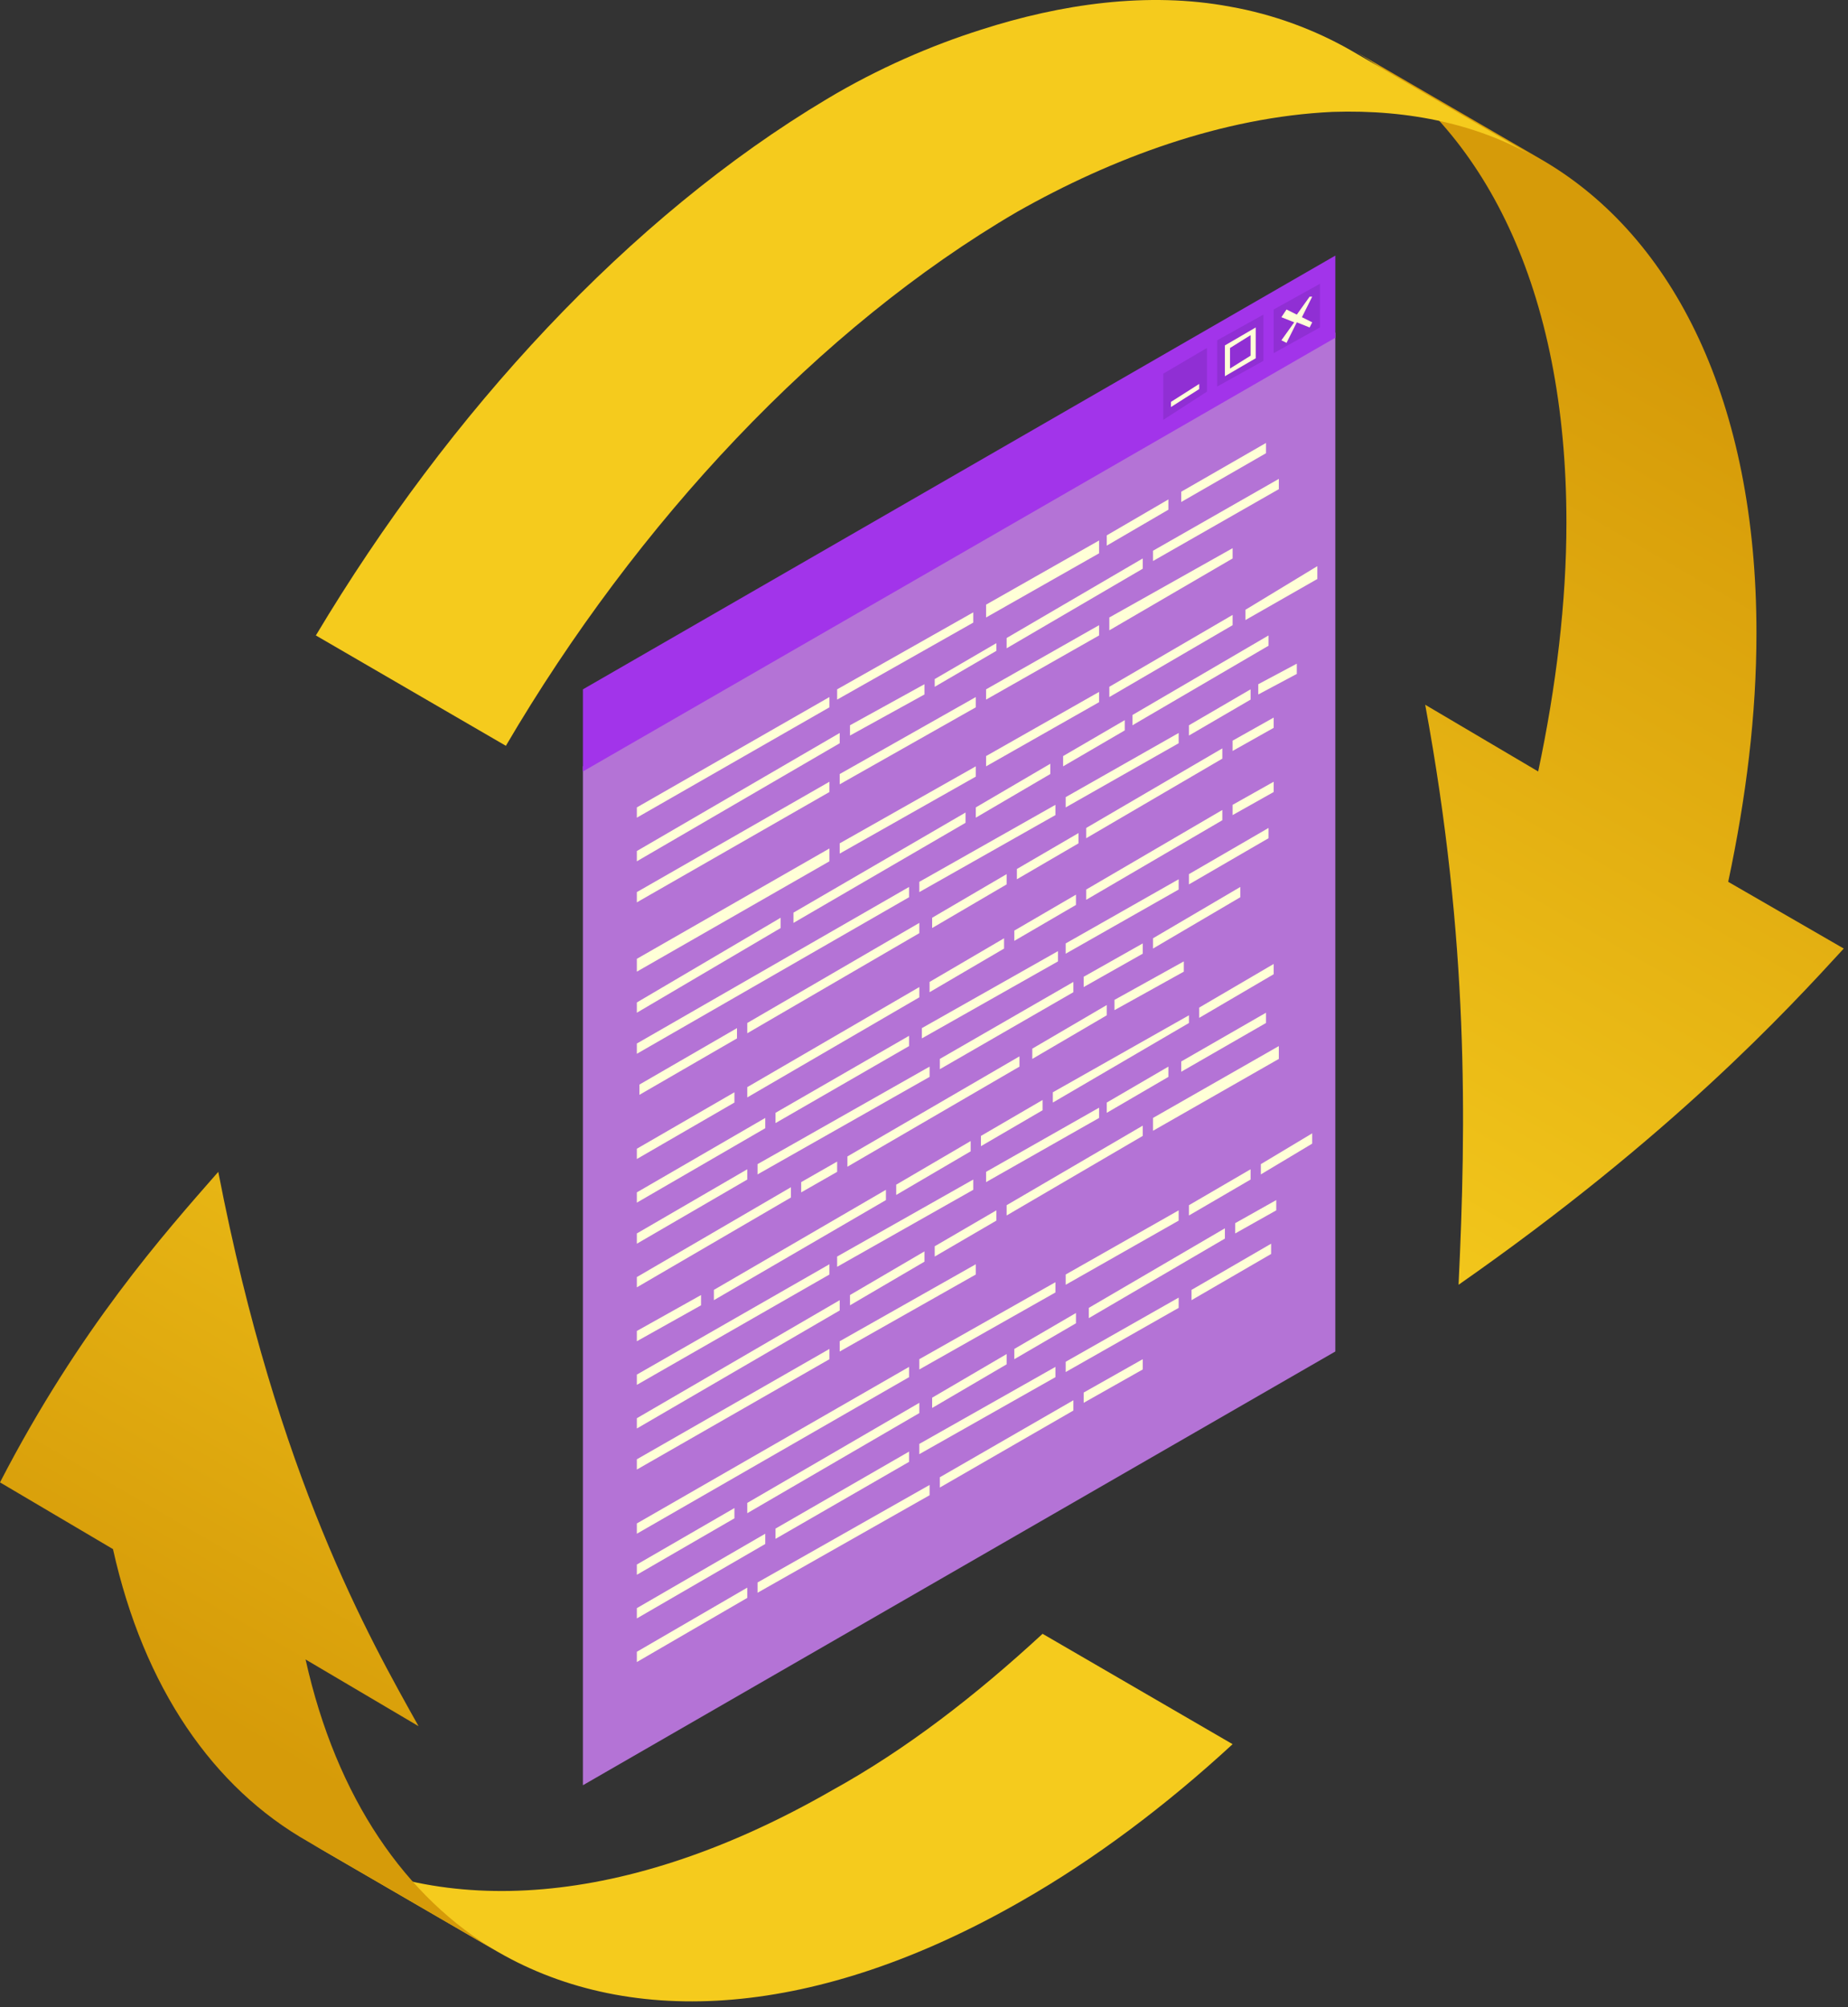 <svg width="244" height="265" viewBox="0 0 244 265" fill="none" xmlns="http://www.w3.org/2000/svg">
<rect x="0" y="0" width="244" height="265" fill="#333333" stroke="none"/>
<path d="M109.853 236.382C82.729 251.969 58.317 253.325 40.686 243.159L65.776 257.73C83.407 267.896 107.819 266.54 134.943 250.953C144.437 245.531 153.93 238.415 162.746 230.283L137.656 215.712C128.84 223.844 119.686 230.96 109.853 236.382Z" fill="#F5CB1D"/>
<path d="M228.183 116.428C230.556 105.245 231.913 94.402 231.913 83.559C231.913 53.062 221.063 31.375 203.771 21.209L178.681 6.639C195.973 16.804 206.823 38.152 206.823 68.988C206.823 79.492 205.466 90.675 203.093 101.857L188.175 93.047C193.939 124.221 193.599 148.28 192.582 169.628C220.724 149.974 235.981 133.37 243.44 125.238L228.183 116.428Z" fill="url(#paint0_linear)"/>
<path d="M175.969 14.771C186.14 14.433 195.634 16.466 203.432 21.21L178.342 6.639C173.595 3.928 168.17 1.895 162.407 0.878C151.557 -1.155 140.029 0.54 129.518 3.928C123.076 5.961 115.956 9.011 109.175 13.077C83.068 28.665 59.334 54.417 41.704 83.898L66.793 98.469C84.085 68.988 108.158 43.235 134.265 27.987C146.81 20.871 161.389 15.449 175.969 14.771Z" fill="#F5CB1D"/>
<path d="M40.347 219.1L55.266 227.91C48.824 216.389 36.618 195.041 28.82 154.718C21.699 162.85 10.511 175.388 0 195.719L14.918 204.529C18.987 222.828 28.141 236.043 40.686 243.159L65.776 257.73C53.57 250.614 44.416 237.398 40.347 219.1Z" fill="url(#paint1_linear)"/>
<path opacity="0.8" d="M176.308 178.438L76.965 235.704V101.179L176.308 43.913V178.438Z" fill="#D483FF"/>
<path d="M176.308 44.591L76.965 101.857V91.014L176.308 33.748V44.591Z" fill="#A234EA"/>
<path d="M167.492 110.668L156.982 116.767V115.412L167.492 109.313V110.668ZM163.763 117.106L152.235 123.883V125.239L163.763 118.462V117.106ZM132.909 115.412L123.076 121.172V122.528L132.909 116.767V115.412ZM156.303 126.933L147.149 132.016V133.371L156.303 128.288V126.933ZM140.707 125.916L155.625 117.445V116.09L140.707 124.561V125.916ZM150.879 124.561L143.08 128.966V130.322L150.879 125.916V124.561ZM134.265 116.09L142.402 111.346V109.99L134.265 114.734V116.09ZM143.419 110.668L161.389 100.163V98.808L143.419 109.313V110.668ZM121.72 137.099L139.69 126.933V125.578L121.72 135.743V137.099ZM141.724 129.644L124.093 139.809V141.165L141.724 130.999V129.644ZM146.132 132.694L136.299 138.454V139.809L146.132 134.049V132.694ZM143.419 118.8L161.389 108.296V106.941L143.419 117.445V118.8ZM168.17 103.213L162.746 106.263V107.618L168.17 104.569V103.213ZM137.656 145.231L129.518 149.975V151.331L137.656 146.587V145.231ZM156.982 97.114L165.119 92.37V91.014L156.982 95.758V97.114ZM168.17 94.742L162.746 97.791V99.147L168.17 96.097V94.742ZM167.153 133.71L155.964 140.148V141.504L167.153 135.066V133.71ZM168.17 127.272L158.338 133.032V134.388L168.17 128.627V127.272ZM145.115 146.248L130.196 154.719V156.075L145.115 147.603V146.248ZM123.415 165.901L131.553 161.157V159.802L123.415 164.546V165.901ZM154.269 140.826L146.132 145.57V146.925L154.269 142.181V140.826ZM150.879 148.62L132.909 159.124V160.48L150.879 149.975V148.62ZM156.982 134.049L139.012 144.215V145.57L156.982 135.066V134.049ZM142.063 118.123L133.926 122.867V124.222L142.063 119.478V118.123ZM128.162 152.008V150.653L118.33 156.413V157.769L128.162 152.008ZM134.604 139.471L111.888 152.686V154.041L134.604 140.826V139.471ZM122.737 140.826L100.021 153.703V155.058L122.737 142.181V140.826ZM112.227 95.758V97.114L122.059 91.692V90.337L112.227 95.758ZM110.531 154.719V153.364L105.785 156.075V157.43L110.531 154.719ZM121.381 185.216L98.664 198.431V199.787L121.381 186.571V185.216ZM110.87 103.552L128.84 93.386V92.031L110.87 102.197V103.552ZM120.025 193.01V191.654L102.394 201.82V203.175L120.025 193.01ZM104.428 156.752L84.085 168.612V169.968L104.428 158.108V156.752ZM84.085 206.564V207.919L96.969 200.464V199.109L84.085 206.564ZM84.085 213.68L101.038 203.853V202.498L84.085 212.324V213.68ZM84.085 158.785L101.038 148.959V147.603L84.085 157.43V158.785ZM128.84 107.957L138.673 102.197V100.841L128.84 106.602V107.957ZM92.561 172.34V170.984L84.085 175.728V177.084L92.561 172.34ZM120.025 138.115V136.76L102.394 146.925V148.281L120.025 138.115ZM121.381 117.784L139.351 107.618V106.263L121.381 116.429V117.784ZM145.115 91.353L130.196 99.825V101.18L145.115 92.709V91.353ZM84.085 164.207L98.664 155.736V154.38L84.085 162.852V164.207ZM121.381 121.85L98.664 135.066V136.421L121.381 123.206V121.85ZM122.737 130.999L132.57 125.239V123.883L122.737 129.644V130.999ZM84.085 153.025L96.969 145.57V144.215L84.085 151.669V153.025ZM98.664 144.892L121.381 131.677V130.322L98.664 143.537V144.892ZM97.308 135.743L84.424 143.198V144.553L97.308 137.099V135.743ZM110.87 171.662L84.085 187.249V188.605L110.87 173.017V171.662ZM145.115 71.361L130.196 79.832V81.526L145.115 73.055V71.361ZM109.514 92.031L84.085 106.602V107.957L109.514 93.386V92.031ZM154.269 65.939L146.132 70.683V72.039L154.269 67.295V65.939ZM110.87 96.775L84.085 112.362V113.718L110.87 98.13V96.775ZM128.501 80.849L110.531 91.014V92.37L128.501 82.204V80.849ZM140.707 106.602L155.625 98.13V96.775L140.707 105.246V106.602ZM167.153 58.484L155.964 64.923V66.278L167.153 59.84V58.484ZM171.222 87.626L166.136 90.337V91.692L171.222 88.981V87.626ZM168.848 63.228L152.235 72.716V74.072L168.848 64.584V63.228ZM168.848 138.115L152.235 147.603V149.297L168.848 139.809V138.115ZM146.471 83.221L162.746 73.733V72.377L146.471 81.526V83.221ZM140.707 181.15L155.625 172.678V171.323L140.707 179.794V181.15ZM157.321 171.662L167.831 165.562V164.207L157.321 170.306V171.662ZM163.085 162.852L168.509 159.802V158.446L163.085 161.496V162.852ZM164.441 80.51V81.865L173.934 76.444V74.749L164.441 80.51ZM109.514 178.1L84.085 192.671V194.026L109.514 179.455V178.1ZM166.475 155.058L173.256 150.992V149.636L166.475 153.703V155.058ZM120.025 180.472L84.085 201.142V202.498L120.025 181.827V180.472ZM84.085 219.44L98.664 210.969V209.614L84.085 218.085V219.44ZM100.021 210.291L122.737 197.415V196.059L100.021 208.936V210.291ZM124.093 196.398L141.724 186.233V184.877L124.093 195.043V196.398ZM143.08 185.216L150.879 180.811V179.455L143.08 183.861V185.216ZM149.522 95.758L167.492 85.254V83.898L149.522 94.403V95.758ZM84.085 119.139L109.514 104.569V103.213L84.085 117.784V119.139ZM104.767 121.85L127.484 108.635V107.279L104.767 120.495V121.85ZM103.072 122.528V121.172L84.085 132.355V133.71L103.072 122.528ZM84.085 128.288L109.514 113.718V112.023L84.085 126.594V128.288ZM110.87 112.701L128.84 102.535V101.18L110.87 111.346V112.701ZM123.415 90.676L131.553 85.932V84.915L123.415 89.659V90.676ZM162.746 81.188L146.471 90.676V92.031L162.746 82.543V81.188ZM140.368 101.18L148.505 96.436V95.081L140.368 99.825V101.18ZM120.025 117.106L84.085 137.776V139.132L120.025 118.462V117.106ZM150.879 73.733L132.909 84.237V85.593L150.879 75.088V73.733ZM130.196 92.37L145.115 83.898V82.543L130.196 91.014V92.37ZM128.501 155.736L110.531 165.901V167.257L128.501 157.091V155.736ZM139.351 180.472L121.381 190.638V191.993L139.351 181.827V180.472ZM142.063 173.356L133.926 178.1V179.455L142.063 174.712V173.356ZM132.909 180.133V178.778L123.076 184.538V185.894L132.909 180.133ZM161.728 162.174L143.759 172.678V174.034L161.728 163.529V162.174ZM155.625 159.802L140.707 168.273V169.629L155.625 161.157V159.802ZM128.84 166.918L110.87 177.084V178.439L128.84 168.273V166.918ZM165.119 154.38L156.982 159.124V160.48L165.119 155.736V154.38ZM116.973 157.091L94.257 170.306V171.662L116.973 158.446V157.091ZM139.351 169.29L121.381 179.455V180.811L139.351 170.645V169.29ZM109.514 166.918L84.085 181.489V182.844L109.514 168.273V166.918ZM122.059 166.579V165.224L112.227 170.984V172.34L122.059 166.579Z" fill="#FFFFD7"/>
<path opacity="0.5" d="M159.355 51.707L153.591 55.434V49.335L159.355 45.946V51.707Z" fill="#7E2BBF"/>
<path opacity="0.5" d="M166.814 47.64L160.711 51.029V44.929L166.814 41.541V47.64Z" fill="#7E2BBF"/>
<path d="M161.728 45.607V49.673L165.797 47.301V43.235L161.728 45.607ZM165.119 46.962L162.407 48.657V45.946L165.119 44.251V46.962Z" fill="#FFFFD7"/>
<path opacity="0.5" d="M174.273 43.235L168.17 46.624V40.863L174.273 37.475V43.235Z" fill="#7E2BBF"/>
<path d="M169.188 41.88L170.883 42.557L169.188 44.929L169.866 45.268L171.222 42.557L172.917 43.235L173.256 42.557L171.9 41.88L173.256 39.169H172.917L171.222 41.541L169.866 40.863L169.188 41.88Z" fill="#FFFFD7"/>
<path d="M158.338 51.368L154.608 53.74V53.062L158.338 50.69V51.368Z" fill="#FFFFD7"/>
<defs>
<linearGradient id="paint0_linear" x1="221.392" y1="47.637" x2="154.73" y2="163.166" gradientUnits="userSpaceOnUse">
<stop stop-color="#D69B09"/>
<stop offset="1" stop-color="#F5CB1D"/>
</linearGradient>
<linearGradient id="paint1_linear" x1="88.598" y1="130.376" x2="31.701" y2="228.983" gradientUnits="userSpaceOnUse">
<stop stop-color="#F5CB1D"/>
<stop offset="1" stop-color="#D69B09"/>
</linearGradient>
</defs>
</svg>
